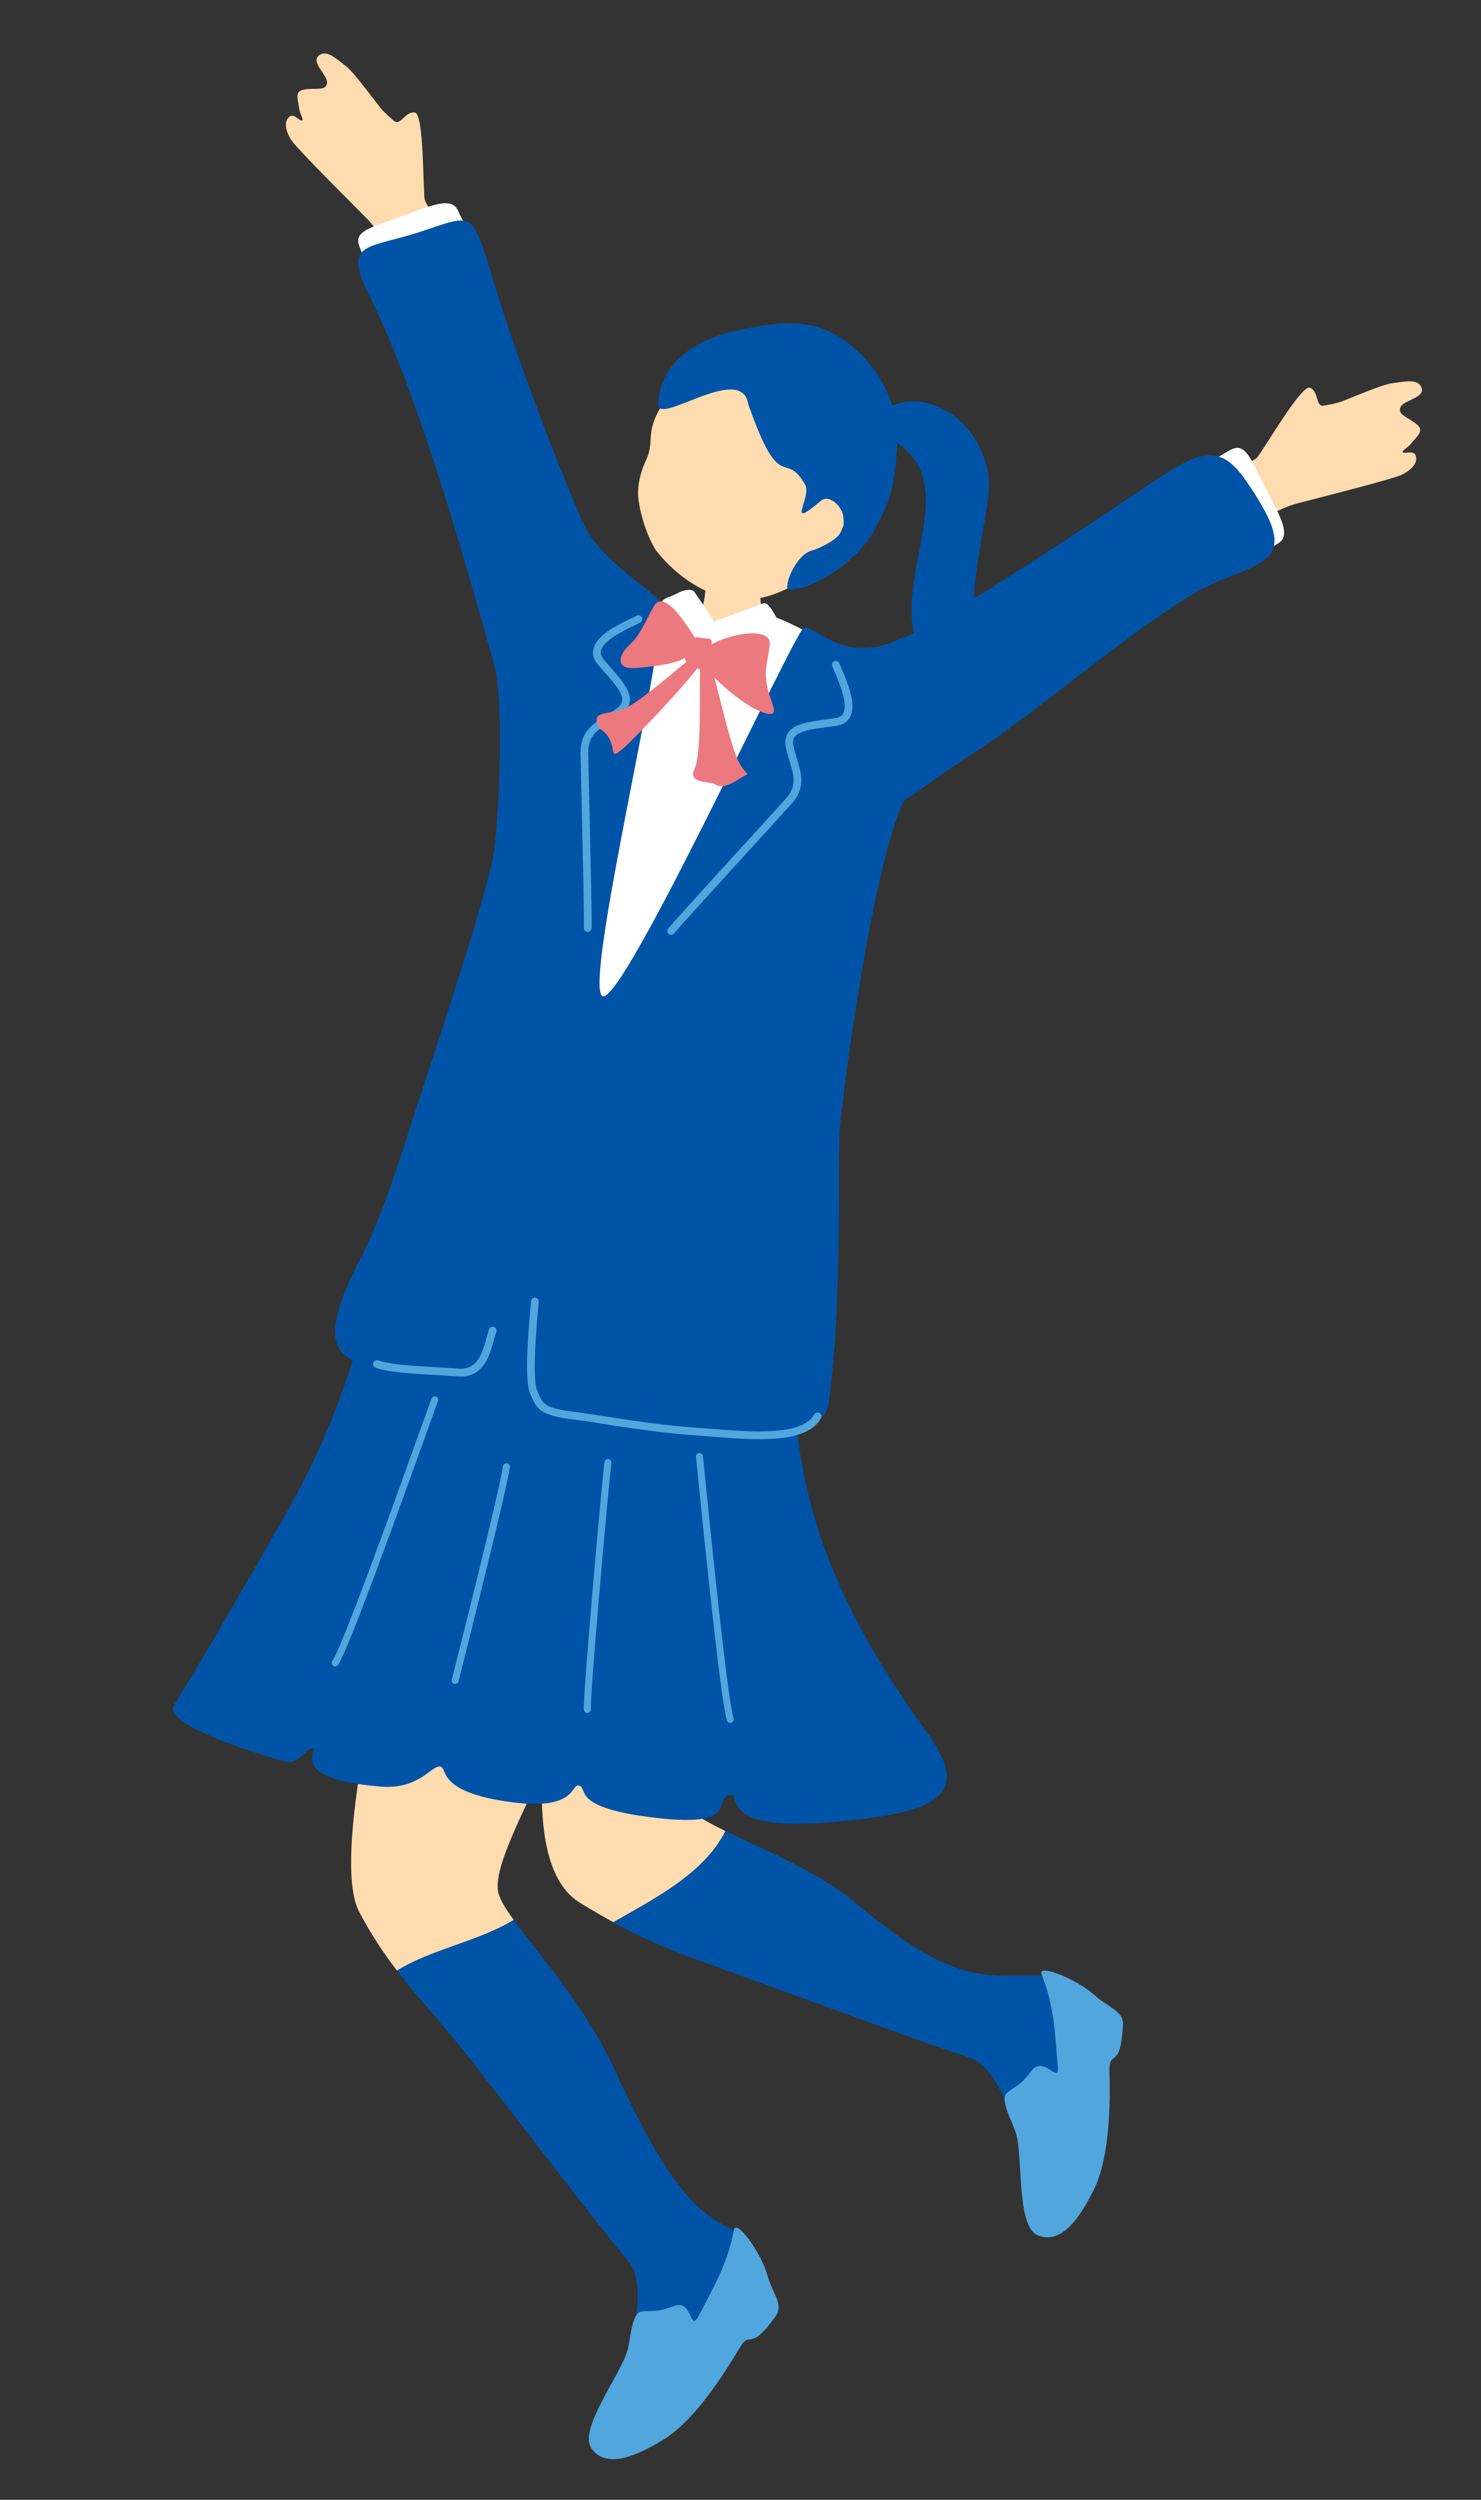 <?xml version="1.0" encoding="UTF-8"?>
<svg id="uuid-526ea81a-c7ce-4e68-85d4-d4ae13b541f9" data-name="レイヤー 1" xmlns="http://www.w3.org/2000/svg" viewBox="0 0 160 270">
  <rect x="0" y="0" width="160" height="270" fill="#333333" stroke="none"/>
  <defs>
    <style>
      .uuid-ecf09816-dadb-4b55-8f6d-574849a46e60 {
        fill: #51a7dd;
      }

      .uuid-ecf09816-dadb-4b55-8f6d-574849a46e60, .uuid-38679462-64ab-455d-a805-515c92e10321, .uuid-78bb668e-7196-44b7-b061-7c26e880c4a8, .uuid-4f8dd21f-2d1d-4959-a32c-cef543031530, .uuid-4e69a873-2112-4c84-b359-caab0368a423 {
        stroke-width: 0px;
      }

      .uuid-38679462-64ab-455d-a805-515c92e10321 {
        fill: #ed7980;
      }

      .uuid-78bb668e-7196-44b7-b061-7c26e880c4a8 {
        fill: #ffdbb0;
      }

      .uuid-4f8dd21f-2d1d-4959-a32c-cef543031530 {
        fill: #0054a7;
      }

      .uuid-4e69a873-2112-4c84-b359-caab0368a423 {
        fill: #fff;
      }
    </style>
  </defs>
  <path class="uuid-78bb668e-7196-44b7-b061-7c26e880c4a8" d="M78.38,197.77c-2.51-1.22-4.25-2.25-4.25-3.2,0-4.97,8.16-13.05,5.15-14.97-3.6-2.3-18.71-6.81-19.08-3.8-1.33,10.63-3.98,25.81,2.5,29.74,1.33.81,2.49,1.48,3.56,2.07,4.42-2.52,9.81-5.23,12.12-9.85Z"/>
  <path class="uuid-4f8dd21f-2d1d-4959-a32c-cef543031530" d="M114.25,213.46c-7.52-.45-10.27,1.8-21.72-7.86-4.03-3.4-10.1-5.86-14.16-7.83-2.32,4.62-7.71,7.32-12.12,9.85,4.17,2.3,6.98,3.3,12.87,5.43,13.31,4.83,20.96,7.67,25.62,9.18,4.7,1.53,6.44,15.01,8.25,14,3.52-3.45,6.29-22.47,1.25-22.78Z"/>
  <path class="uuid-ecf09816-dadb-4b55-8f6d-574849a46e60" d="M112.53,213.25c1.38,3.45,1.43,6.28,1.74,9.88.18,2.16-1.51-1.24-2.85.55-1.35,1.82-1.92,1.66-2.71,2.46-.68.69.73,3.19,1.06,4.29.76,2.58.03,10.02,2.33,10.99,2.58,1.09,4.57-1.95,6-4.77.86-1.7,1.99-5.11,1.76-12.94-.07-2.46,1.2.06,1.46-5.03.08-1.5-1.62-1.86-3.13-3.24-1.84-1.67-6.13-3.39-5.66-2.21Z"/>
  <path class="uuid-78bb668e-7196-44b7-b061-7c26e880c4a8" d="M53.8,204.24c-.94-6.01,16.21-28.51,7.33-30.98-4.11-1.14-17.39-4.17-18.13-1.22-1.56,6.26-7.22,28.73-4.19,34.47,1.3,2.46,2.65,4.47,4.08,6.33,3.76-2.33,8.76-3.13,12.61-5.47-.94-1.3-1.58-2.36-1.7-3.13Z"/>
  <path class="uuid-4f8dd21f-2d1d-4959-a32c-cef543031530" d="M80.64,241.92c-3.03-2.81-6.12-.58-14.17-18.23-3.2-7.01-8.32-12.66-10.97-16.32-3.85,2.34-8.85,3.14-12.61,5.47,2.49,3.24,5.2,6.05,8.26,9.99,8.68,11.18,13.64,17.67,16.77,21.44,3.16,3.8-2.57,16.13-.49,16.25,4.81-1.04,17.95-14.2,13.21-18.6Z"/>
  <path class="uuid-ecf09816-dadb-4b55-8f6d-574849a46e60" d="M79.29,240.83c-.68,3.66-2.14,6.08-3.8,9.29-1,1.92-.62-1.85-2.7-1.05-2.11.81-2.51.38-3.61.63-.94.22-1.08,3.09-1.4,4.19-.73,2.59-5.32,8.49-3.89,10.54,1.6,2.3,4.91.79,7.62-.83,1.64-.98,4.4-3.26,8.39-10,1.25-2.12.98.69,3.92-3.47.87-1.23-.38-2.44-.92-4.41-.66-2.39-3.37-6.14-3.61-4.88Z"/>
  <g>
    <path class="uuid-4f8dd21f-2d1d-4959-a32c-cef543031530" d="M59.63,136.49c-12.02-1.82-15.08-8.86-18.28.37-3.45,9.96-4.22,15.75-10.94,27.48-2.54,4.43-8.05,14.11-11.6,19.82-1.18,1.91,6.88,4.61,11.86,6.08,1.6.47,2.28-1.38,3.07-1.39.89,0-3.05,3.22,7.33,4.11,4.23.36,5.5-2.29,6.48-2.16.89.12-.53,2.76,7.73,3.85,7.05.93,6.38-2.01,7.25-1.8,1.07.26-.87,2.24,7.22,3.35,11.01,1.51,6.82-2.14,9.31-2.37.89-.08-1.37,3.94,10.21,3.02,12.22-.97,15.81-2.92,10.87-9.74-15.07-20.83-13.91-31.9-15.09-45.31-.48-5.51-10.21-3.01-25.43-5.32Z"/>
    <path class="uuid-ecf09816-dadb-4b55-8f6d-574849a46e60" d="M36.21,179.98c-.07,0-.14-.02-.21-.06-.17-.12-.22-.35-.1-.52,1.21-1.81,7.42-19.15,9.76-25.68.5-1.4.85-2.37.96-2.67.07-.19.29-.29.48-.22.19.07.29.29.22.48-.11.3-.46,1.27-.96,2.66-4,11.16-8.73,24.18-9.84,25.85-.07.11-.19.17-.31.17Z"/>
    <path class="uuid-ecf09816-dadb-4b55-8f6d-574849a46e60" d="M49.17,181.89s-.06,0-.09-.01c-.2-.05-.32-.26-.27-.46.53-2.09,5.18-20.51,5.53-23.05.03-.2.21-.35.42-.32.21.03.35.22.32.42-.35,2.53-4.68,19.71-5.54,23.13-.04.17-.2.28-.36.28Z"/>
    <path class="uuid-ecf09816-dadb-4b55-8f6d-574849a46e60" d="M78.89,186.08c-.16,0-.31-.1-.36-.26-.6-1.91-2.11-16.18-3.27-27.81l-.07-.66c-.02-.21.13-.39.34-.41.21-.02.39.13.41.34l.07.66c1.63,16.4,2.78,26.22,3.24,27.66.06.2-.05.41-.24.47-.04.01-.08.02-.11.02Z"/>
    <path class="uuid-ecf09816-dadb-4b55-8f6d-574849a46e60" d="M63.45,185c-.2,0-.37-.16-.38-.36-.06-1.91,1.84-23.4,2.23-26.71.02-.21.22-.35.42-.33.21.02.35.21.33.42-.39,3.3-2.29,24.7-2.22,26.6,0,.21-.16.38-.36.39h-.01Z"/>
  </g>
  <path class="uuid-4f8dd21f-2d1d-4959-a32c-cef543031530" d="M93.54,46.17c.13-1.05,1.17-1.42,2.38-2.09.94-.52,3.13-1.51,6.34.32,3.27,1.86,4.9,5.92,4.53,8.96-.52,4.35-1.88,9.81-1.45,11.88.8,3.8,1.61,4.9,5.14,6.49,2.8,1.26-9.39,4.15-11.6-2.9-1.83-5.83,3.37-14.51-.06-19.13-2.58-3.47-5.39-2.73-5.29-3.53Z"/>
  <path class="uuid-78bb668e-7196-44b7-b061-7c26e880c4a8" d="M76.31,59.79c.37,0,5.2.37,5.66.33.18.78-.06,5.12.47,6.03,1.22,2.09,4.57,1.77,6.12,2.85,1.66,1.16,3.48,3.5,3.29,5.43-.04,2.68-.31,12.57-.42,13.47-.76,6.03-11.89,5.98-14.37,5.88-9.34-.37-15.84-3.23-16.04-12.09.5-3.7,3.25-9.06,7.78-12.74,1.18-.96,5.34-1.01,6.77-2.71.91-1.08.74-5.95.74-6.47Z"/>
  <path class="uuid-78bb668e-7196-44b7-b061-7c26e880c4a8" d="M87.8,61.69c-3.35,2.93-7.26,3.64-10.03,2.73-2.77-.92-5.07-2.66-6.93-5.01-1.36-2.25-1.96-5.2-1.91-6.37.04-1.07.36-2.26.86-3.33,1.17-2.49-.64-3.04,2.93-7.67,1.09-1.41,6.95-7.56,14.56-5.5,6.69,1.81,7.55,19,.52,25.14Z"/>
  <path class="uuid-4f8dd21f-2d1d-4959-a32c-cef543031530" d="M80.84,43.65c-.74-4.6-9.96,2.56-9.75-.06.45-5.65,5.91-7.54,10.11-8.21.98-.16,3.49-.73,5.98-.32,5.15.85,10.19,6.73,9.75,13.13-.35,5.09-.93,6.14-2.5,9.11-1.76,3.33-6.58,6.39-9.18,6.4-.72,0,.62-3.98,2.73-4.31,3.36-1.37,3.26-2.49,3.12-3.62-.14-1.13-1.56-2.39-2.37-1.71-4.02,3.38-.94-.35-1.77-1.76-2.25-3.85-2.61,1.36-6.12-8.64Z"/>
  <g>
    <path class="uuid-78bb668e-7196-44b7-b061-7c26e880c4a8" d="M46.87,37.16c.03-.7-2.95-6.38-3.01-6.51-1.24-2.81-2.92-5.73-4.21-7.03-1.28-1.3-7.48-7.45-8.14-8.44-.66-.98-.91-2.11-.19-2.61.47-.32,1.07.54,1.3.45.21-.13-.18-.61-.28-1.22-.2-1.31-.57-2.03.72-2.16,1.29-.13,2.13.16,2.27-.66.14-.82-1.77-2.22-.91-2.96.86-.74,1.94.36,2.97,1.14.78.59,2.48,2.91,3.74,4.53.55.63,1.32,1.28,1.51,1.42.63.45,1.24-1.18,2.2-.95.96.23.85,8.09,1.04,9.42.05.32,6.36,11.25,6.86,12.7.62,1.78-5.95,4.53-5.88,2.86Z"/>
    <path class="uuid-4e69a873-2112-4c84-b359-caab0368a423" d="M41,24.23c4.72-1.63,7.69-3.32,8.48-1.47.8,1.85,2.03,2.87,1.01,3.67-2.08,1.63-10.15,5.08-10.76,2.55-.61-2.52-2.54-3.44,1.26-4.75Z"/>
    <path class="uuid-4f8dd21f-2d1d-4959-a32c-cef543031530" d="M66.38,63.42c-2.93-4.8-8.73-19.79-11.62-28.5-4-12.04-2.56-12.19-8.85-10.05-6.29,2.14-9.02,1.01-5.93,7.22,5,10.04,9.81,27.02,12.46,36.31,1.33,4.68,2.55,10.91,6.69,8.53s11.21-7.02,7.25-13.51Z"/>
  </g>
  <g>
    <path class="uuid-78bb668e-7196-44b7-b061-7c26e880c4a8" d="M126.99,62.33c.33-.61,5.79-3.98,5.91-4.06,2.5-1.78,5.44-3.43,7.21-3.89,1.77-.46,10.24-2.59,11.31-3.1,1.07-.51,1.86-1.35,1.49-2.15-.24-.51-1.2-.08-1.35-.28-.11-.21.47-.43.86-.91.84-1.02,1.53-1.45.49-2.23-1.05-.77-1.91-.94-1.61-1.72.3-.78,2.66-1.01,2.29-2.08-.36-1.07-1.85-.68-3.13-.53-.97.11-3.62,1.23-5.53,1.99-.8.26-1.79.43-2.02.45-.77.06-.46-1.65-1.41-1.94-.95-.29-4.86,6.52-5.71,7.57-.21.25-11.21,6.43-12.39,7.42-1.44,1.22,2.8,6.93,3.59,5.46Z"/>
    <path class="uuid-4e69a873-2112-4c84-b359-caab0368a423" d="M135.58,50.45c2.19,4.49,4.23,7.22,2.5,8.24-1.74,1.02-2.6,2.37-3.52,1.45-1.87-1.87-6.28-9.45-3.84-10.37,2.43-.92,3.11-2.94,4.87.68Z"/>
    <path class="uuid-4f8dd21f-2d1d-4959-a32c-cef543031530" d="M95.45,70.02c5.19-2.17,14.62-8.39,22.3-13.41,10.49-6.85,13.1-10.16,16.87-4.68,5.41,7.87,3.16,8.43-2.75,10.74-6.46,2.53-19.29,13.96-26.84,18.76-7.45,4.74-9.69,8.14-11.65,3.79-1.96-4.35-4.95-12.27,2.07-15.2Z"/>
  </g>
  <g>
    <path class="uuid-4e69a873-2112-4c84-b359-caab0368a423" d="M67.15,66.77c.54-1.06,6.74-2.71,7.35-1.5.48.94,2.19,2.49,3.84,2.12,1.85-.42,3.23-.81,3.9-.99,1.26-.35,6.54,2.68,7.6,3.43.31.19,3.1,6.07,3.06,7.88-1.44,9.47-4.31,13.11-4.4,22.79-.27.76-.51,3.16-.61,4.65-.16,2.41-1.76,22.57-2.35,26.78-.81,5.8-5.26,9.19-7.73,8.69-2.47-.5-9.06-2.42-18.18-4.14-2.7-.51-15.2-5-15.01-6.19.15-.93,4.59-20.67,8.07-29.81,4.72-12.33,9.68-22.16,14.47-33.71Z"/>
    <path class="uuid-4e69a873-2112-4c84-b359-caab0368a423" d="M84.76,68.14c-.46-.63-1.3-2.31-1.62-2.61-.32-.3-.28-.58-1.24-.17s-2.12.78-2.87,1.09c-.84.35-2.29.56-1.96,1.15.54.96,1.47,2.66,1.83,3.32.22.41,2.26-.29,3.64-.83,1.38-.54,2.67-.5,2.22-1.93Z"/>
    <path class="uuid-4e69a873-2112-4c84-b359-caab0368a423" d="M73.28,64.03c.44-.27,1.49-.53,1.77-.06.28.48,1.41,1.99,1.74,2.58.31.56.55.73.16,1.02-1.06.77-3.05,1.74-3.35,1.3-.51-.75-1.19-1.63-1.53-2.27-.34-.65-.63-1.08-.55-1.58.07-.41,1.02-.57,1.76-.99Z"/>
  </g>
  <g>
    <path class="uuid-4f8dd21f-2d1d-4959-a32c-cef543031530" d="M38.9,136.04c2.45-4.68,4.36-11.13,5.97-16.03,2.62-7.99,7.28-22.01,8.38-27.33.52-2.51,1.39-16.24.09-21.12-2.99-11.24,5.85-23.55,9.72-14.95,1.66,3.69,7.24,7.08,8.25,8.36,1.36,1.72-8.52,41.98-6.18,42.63,2.34.65,20.62-39.19,21.7-39.79.99-.55,4.17,4.05,10.17,1.3,10.68-4.88,9.85,3.65,1.26,16.3-3.8,5.6-7.34,33.75-7.51,36.24-.34,4.95.33,18.59-1.24,30-.81,5.91-20.31,1.98-29.02,1.15-6.13-.58-1.22-12.92-3.53-13.29-2.99-.47-4.44,9.45-7.18,9.04-9.74-1.48-18.04,1.17-10.88-12.51Z"/>
    <path class="uuid-ecf09816-dadb-4b55-8f6d-574849a46e60" d="M60.41,153.07c.49.1,1.07.19,1.78.27.59.07,1.52.21,2.67.4,2.58.41,6.48,1.02,10.13,1.28.56.04,1.13.08,1.7.13,5.1.4,10.38.82,12-1.96.12-.2.05-.45-.15-.57-.2-.12-.45-.05-.57.15-1.36,2.33-6.6,1.91-11.22,1.55-.58-.05-1.15-.09-1.71-.13-3.62-.26-7.49-.87-10.06-1.27-1.17-.18-2.11-.33-2.71-.4-3.36-.38-3.59-.89-4.05-1.91-.06-.12-.11-.25-.18-.38-.41-.84-.35-4.44.17-9.62.02-.23-.15-.44-.37-.46-.23-.02-.43.14-.46.37-.38,3.88-.71,8.77-.09,10.06l.17.36c.49,1.07.88,1.71,2.94,2.13Z"/>
    <path class="uuid-ecf09816-dadb-4b55-8f6d-574849a46e60" d="M41.57,147.99c1.42.29,3.43.4,5.38.51.86.05,1.71.1,2.48.16,2.8.23,3.48-2.3,3.94-3.97.08-.31.16-.6.25-.84.07-.22-.04-.46-.26-.53-.23-.08-.46.04-.53.26-.09.26-.17.57-.26.89-.54,2-1.11,3.51-3.07,3.35-.78-.06-1.63-.11-2.5-.16-2.4-.14-4.89-.28-6.12-.73-.21-.08-.46.03-.54.25-.08.22.03.46.25.54.28.1.61.19.98.27Z"/>
    <path class="uuid-ecf09816-dadb-4b55-8f6d-574849a46e60" d="M72.44,100.96c.15.03.3-.03.4-.15.62-.78,5.43-6.05,8.95-9.9,1.79-1.97,3.27-3.58,3.73-4.1,1.53-1.72,1.07-3.2.6-4.78-.15-.48-.29-.97-.4-1.49-.08-.4-.04-.72.13-.95.46-.65,1.88-.84,3.37-1.04.4-.05.81-.11,1.21-.18.65-.11,1.13-.41,1.4-.91.75-1.36-.25-3.69-.91-5.24-.09-.22-.18-.41-.24-.58-.09-.21-.33-.32-.54-.23-.21.08-.32.33-.23.54.07.17.15.37.25.6.52,1.23,1.49,3.51.94,4.51-.15.27-.41.43-.8.49-.4.06-.8.12-1.19.17-1.75.24-3.26.44-3.94,1.39-.31.43-.4.97-.27,1.6.11.56.27,1.07.42,1.57.46,1.52.79,2.62-.42,3.98-.46.52-1.94,2.13-3.73,4.1-3.52,3.86-8.34,9.14-8.98,9.95-.14.18-.11.44.07.59.05.04.12.07.18.08Z"/>
    <path class="uuid-ecf09816-dadb-4b55-8f6d-574849a46e60" d="M63.29,100.6c-.13-.08-.21-.22-.21-.38.05-1-.12-8.13-.24-13.34-.06-2.66-.11-4.85-.12-5.55-.02-2.3,1.3-3.12,2.69-4,.42-.26.86-.54,1.28-.86.33-.25.5-.52.53-.81.08-.8-.86-1.87-1.86-3-.26-.3-.53-.61-.8-.93-.42-.51-.58-1.05-.46-1.61.33-1.52,2.61-2.62,4.13-3.35.21-.1.41-.2.56-.28.21-.1.46-.02.56.18.11.2.03.46-.18.56-.16.08-.36.18-.58.29-1.2.58-3.43,1.66-3.67,2.78-.06.3.03.59.28.9.26.31.52.61.78.91,1.16,1.33,2.17,2.48,2.06,3.63-.05.52-.34.99-.85,1.38-.45.35-.91.63-1.34.91-1.35.84-2.32,1.45-2.3,3.28,0,.69.06,2.88.12,5.54.12,5.22.28,12.37.24,13.4-.01.23-.21.41-.44.4-.07,0-.13-.02-.19-.06Z"/>
    <path class="uuid-4f8dd21f-2d1d-4959-a32c-cef543031530" d="M62.26,114.77c-.29.73.14,1.47.64,1.74.66.35,1.37-.14,1.66-.59.32-.66.17-1.18-.35-1.67-.5-.47-1.64-.25-1.95.51Z"/>
    <path class="uuid-4f8dd21f-2d1d-4959-a32c-cef543031530" d="M60.59,123.65c-.29.73.14,1.47.64,1.74.66.35,1.37-.14,1.66-.59.32-.66.17-1.18-.35-1.67-.5-.47-1.64-.25-1.95.51Z"/>
  </g>
  <g>
    <path class="uuid-38679462-64ab-455d-a805-515c92e10321" d="M74.96,68.7c-1.15-1.81-3.32-5.03-4.33-3.21-1.02,1.81-1.51,3.17-2.6,4.14-1.09.97-1.79,2.73.74,2.51,2.53-.22,4.28-.48,5.37-1.16s1.59-1.08.82-2.28Z"/>
    <path class="uuid-38679462-64ab-455d-a805-515c92e10321" d="M76.33,69.93c1.98-1.43,7.11-2.45,6.83-.25-.27,2.2-.59,2.26-.33,4.15.26,1.89,1.71,3.75-.2,3.19-1.91-.56-4.92-3.1-6.22-4.72-.71-.88-.39-2.16-.08-2.38Z"/>
    <path class="uuid-38679462-64ab-455d-a805-515c92e10321" d="M75.14,70.69c-.69.48-5.56,4.77-7.29,5.65-1.73.89-3.63.42-3.38,1.59.24,1.17.85.74,1.43,2.01.58,1.26.02,2.07,1.34.97s7.94-8.12,8.51-9.36c.57-1.24.53-1.65-.6-.86Z"/>
    <path class="uuid-38679462-64ab-455d-a805-515c92e10321" d="M76.6,71.24c.57,1.26,2.08,8.63,3.1,10.81,1.02,2.18,1.67,1.09.11,2.11-1.56,1.02-2.21.79-2.61.51-.4-.28-2.98.02-2.17-1.61.81-1.63.51-9.26.6-10.42.09-1.16-.1-3.75.97-1.4Z"/>
    <path class="uuid-38679462-64ab-455d-a805-515c92e10321" d="M75.5,68.83c.7.25,1.44-.07,1.39.56-.05.63.14,1.15-.22,1.84-.36.69.04,1.72-.98,1.14-1.01-.58-2.15-.73-1.5-1.91.64-1.18.83-1.8,1.31-1.62Z"/>
  </g>
</svg>